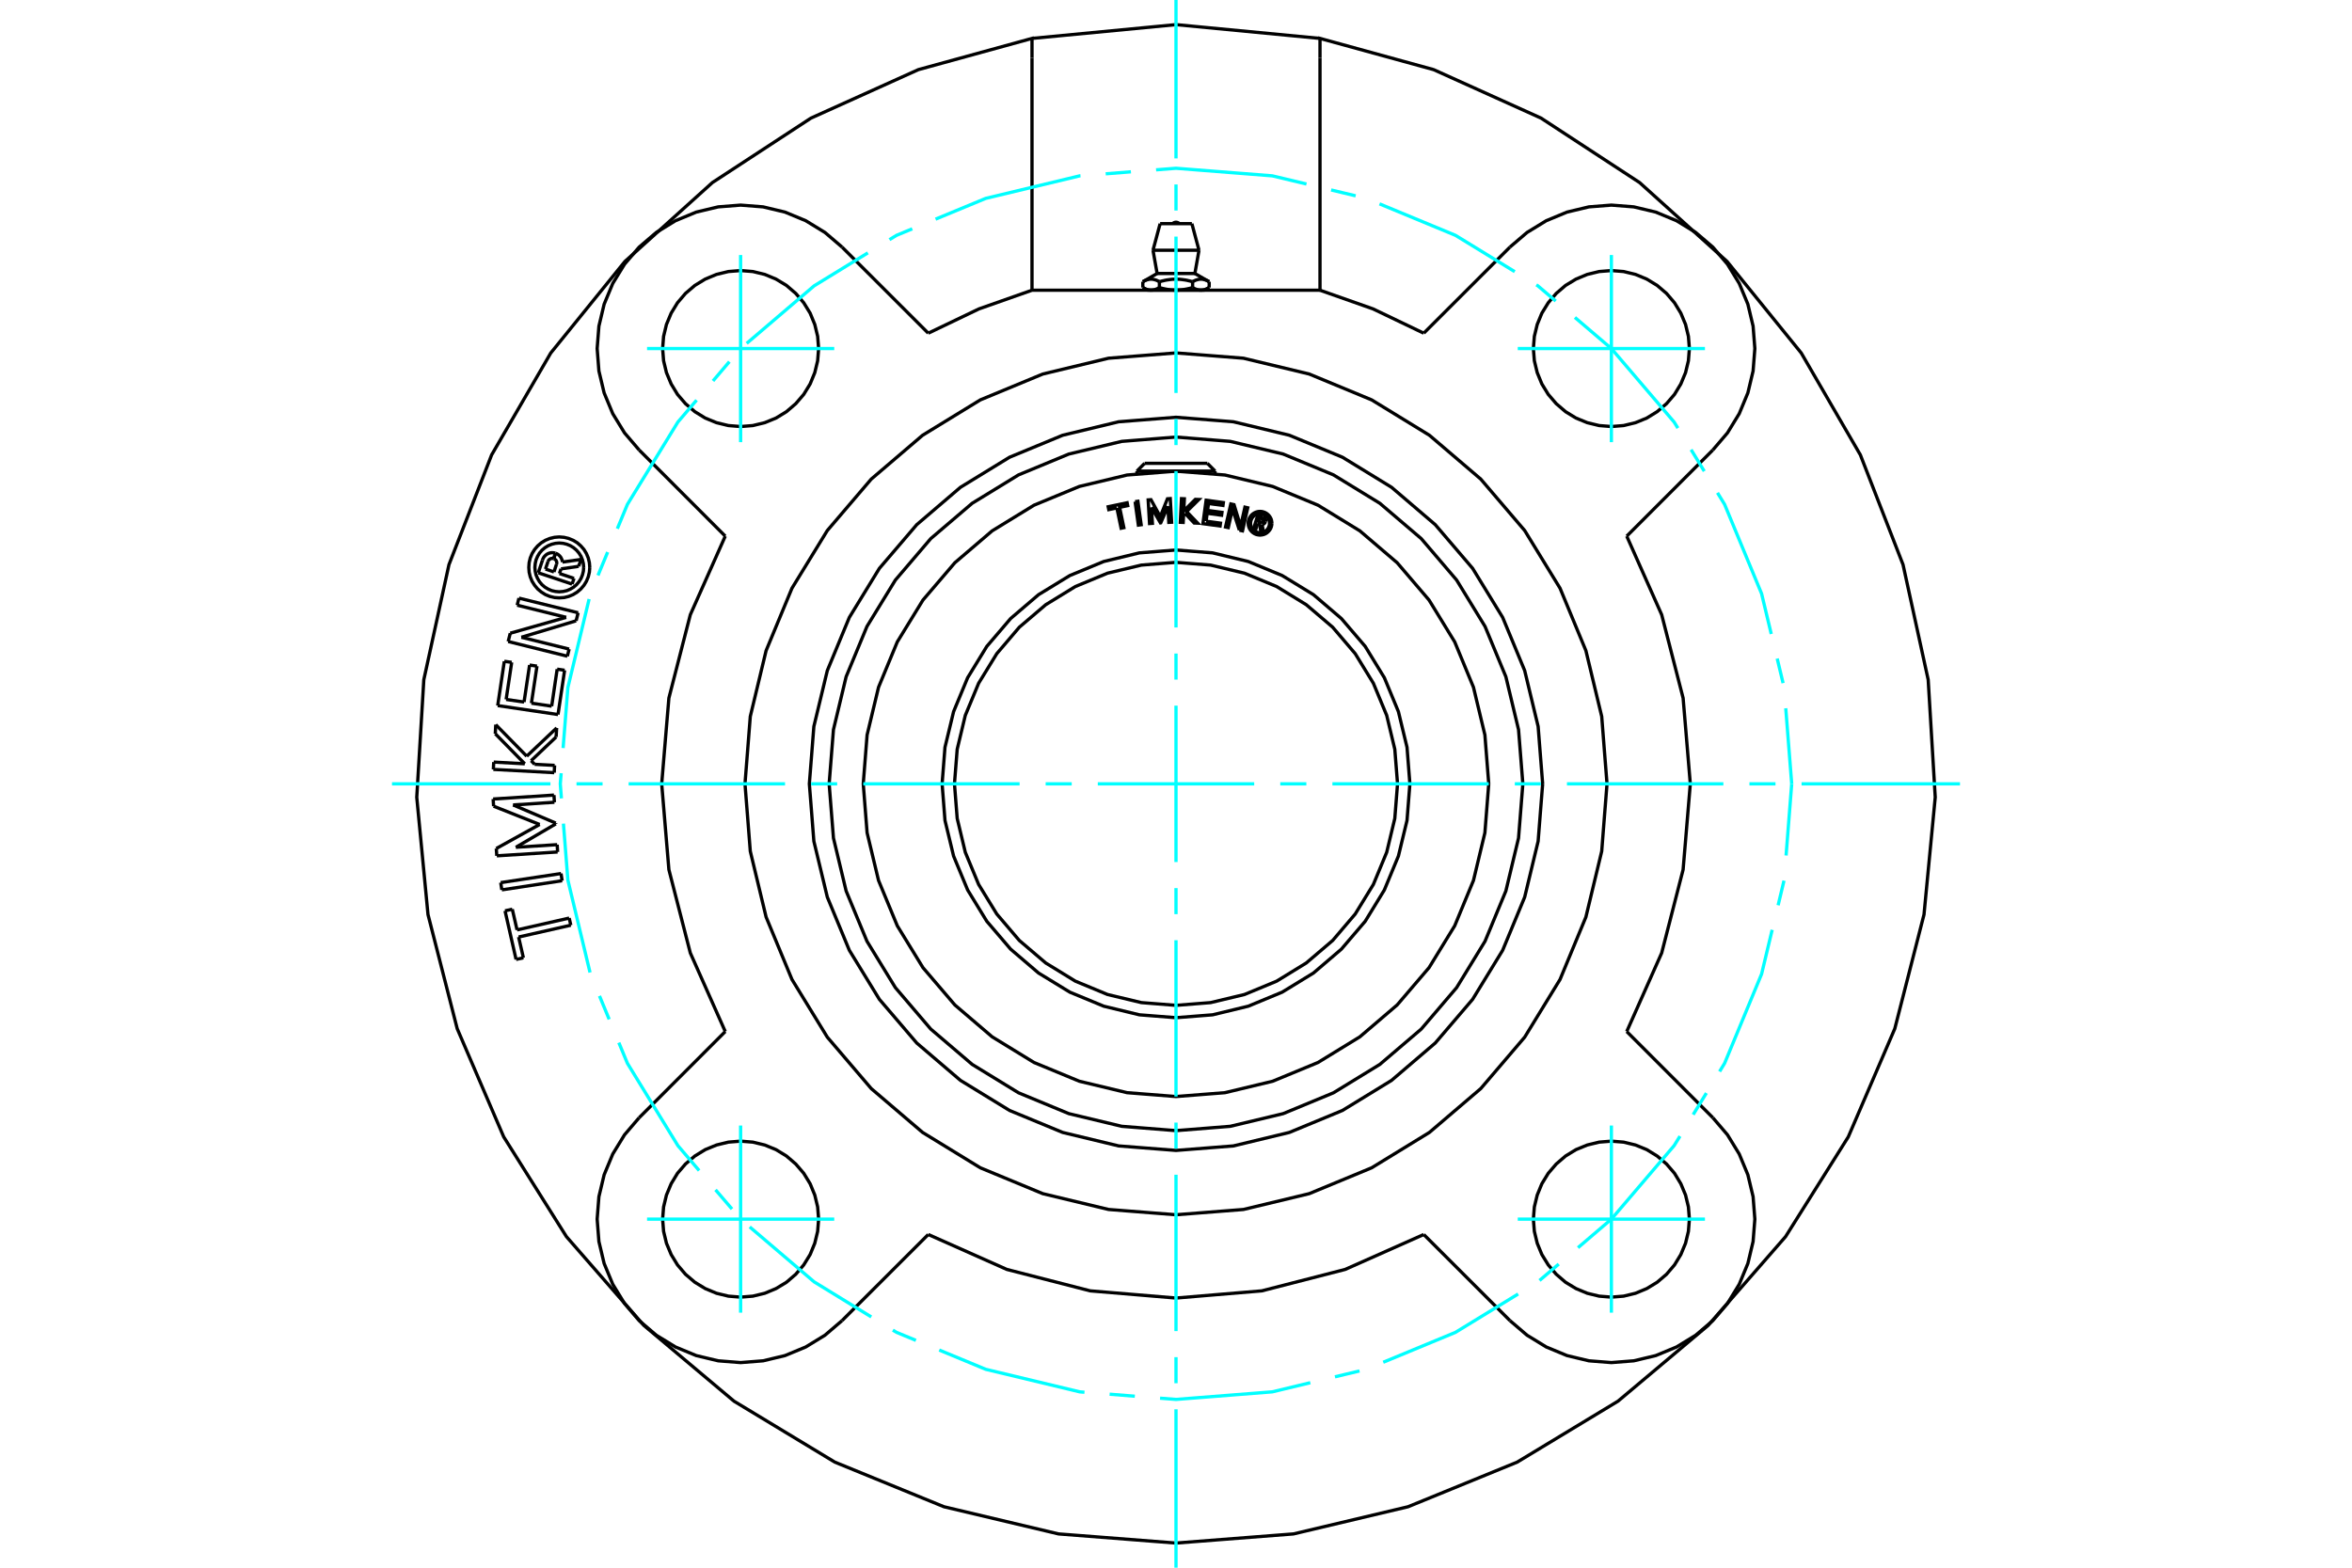 <?xml version="1.0" standalone="no"?>
<!DOCTYPE svg PUBLIC "-//W3C//DTD SVG 1.1//EN"
	"http://www.w3.org/Graphics/SVG/1.1/DTD/svg11.dtd">
<svg xmlns="http://www.w3.org/2000/svg" height="100%" width="100%" viewBox="0 0 36000 24000">
	<rect x="-1800" y="-1200" width="39600" height="26400" style="fill:#FFF"/>
	<g style="fill:none; fill-rule:evenodd" transform="matrix(1 0 0 1 0 0)">
		<g style="fill:none; stroke:#000; stroke-width:50; shape-rendering:geometricPrecision">
			<polyline points="19250,8012 19223,8099 19189,8089 19252,7886 19327,7910"/>
			<polyline points="19370,7986 19372,7976 19373,7966 19372,7957 19369,7947 19365,7938 19359,7930 19353,7923 19345,7917 19336,7913 19327,7910"/>
			<polyline points="19370,7986 19338,7976 19339,7972 19339,7967 19339,7963 19338,7959 19336,7955 19333,7952 19331,7949 19327,7946 19324,7944 19320,7943 19275,7929 19259,7980 19305,7994 19309,7995 19313,7995 19317,7994 19321,7993 19325,7992 19328,7990 19331,7987 19334,7984 19336,7980 19338,7977 19370,7987"/>
			<polyline points="19318,8028 19328,8027 19338,8023 19347,8018 19354,8012 19361,8004 19366,7996 19370,7987"/>
			<polyline points="19318,8028 19337,8138 19296,8126 19278,8021 19250,8012"/>
			<polyline points="18461,7979 18681,8009 18675,8053 18412,8017 18461,7658 18725,7694 18719,7738 18498,7708 18483,7814 18704,7844 18698,7888 18477,7858 18461,7979"/>
			<polyline points="17624,7767 17639,8012 17595,8015 17574,7653 17617,7650 17759,7909 17869,7636 17912,7633 17933,7995 17890,7997 17876,7752 17767,8004 17762,8005 17624,7767"/>
			<polyline points="17095,7776 16971,7802 16962,7758 17252,7697 17261,7741 17137,7767 17202,8078 17160,8087 17095,7776"/>
			<polyline points="17374,7680 17417,7674 17467,8033 17424,8039 17374,7680"/>
			<polyline points="18137,7858 18116,7880 18110,7998 18066,7996 18084,7634 18128,7636 18119,7821 18296,7645 18350,7647 18163,7832 18332,8009 18278,8007 18137,7858"/>
			<polyline points="18970,8116 18865,7793 18800,8077 18758,8068 18839,7715 18888,7726 18989,8056 19055,7764 19098,7774 19018,8127 18970,8116"/>
			<polyline points="19468,8010 19465,7982 19459,7954 19448,7928 19433,7904 19414,7882 19393,7864 19369,7849 19342,7838 19315,7831 19286,7829 19258,7831 19230,7838 19204,7849 19180,7864 19158,7882 19140,7904 19125,7928 19114,7954 19107,7982 19105,8010 19107,8039 19114,8066 19125,8093 19140,8117 19158,8138 19180,8157 19204,8172 19230,8183 19258,8189 19286,8192 19315,8189 19342,8183 19369,8172 19393,8157 19414,8138 19433,8117 19448,8093 19459,8066 19465,8039 19468,8010"/>
			<polyline points="19431,8010 19430,7988 19424,7966 19416,7945 19404,7925 19389,7908 19372,7893 19352,7881 19331,7873 19309,7867 19286,7865 19264,7867 19242,7873 19221,7881 19201,7893 19184,7908 19169,7925 19157,7945 19149,7966 19143,7988 19141,8010 19143,8033 19149,8055 19157,8076 19169,8096 19184,8113 19201,8128 19221,8140 19242,8148 19264,8154 19286,8155 19309,8154 19331,8148 19352,8140 19372,8128 19389,8113 19404,8096 19416,8076 19424,8055 19430,8033 19431,8010"/>
			<polyline points="21391,12000 21349,11470 21225,10952 21021,10460 20743,10007 20398,9602 19993,9257 19540,8979 19048,8775 18530,8651 18000,8609 17470,8651 16952,8775 16460,8979 16007,9257 15602,9602 15257,10007 14979,10460 14775,10952 14651,11470 14609,12000 14651,12530 14775,13048 14979,13540 15257,13993 15602,14398 16007,14743 16460,15021 16952,15225 17470,15349 18000,15391 18530,15349 19048,15225 19540,15021 19993,14743 20398,14398 20743,13993 21021,13540 21225,13048 21349,12530 21391,12000"/>
			<polyline points="21580,12000 21536,11440 21404,10894 21189,10375 20896,9896 20531,9469 20104,9104 19625,8811 19106,8596 18560,8464 18000,8420 17440,8464 16894,8596 16375,8811 15896,9104 15469,9469 15104,9896 14811,10375 14596,10894 14464,11440 14420,12000 14464,12560 14596,13106 14811,13625 15104,14104 15469,14531 15896,14896 16375,15189 16894,15404 17440,15536 18000,15580 18560,15536 19106,15404 19625,15189 20104,14896 20531,14531 20896,14104 21189,13625 21404,13106 21536,12560 21580,12000"/>
			<polyline points="22787,12000 22728,11251 22553,10521 22266,9827 21873,9186 21385,8615 20814,8127 20173,7734 19479,7447 18749,7272 18000,7213 17251,7272 16521,7447 15827,7734 15186,8127 14615,8615 14127,9186 13734,9827 13447,10521 13272,11251 13213,12000 13272,12749 13447,13479 13734,14173 14127,14814 14615,15385 15186,15873 15827,16266 16521,16553 17251,16728 18000,16787 18749,16728 19479,16553 20173,16266 20814,15873 21385,15385 21873,14814 22266,14173 22553,13479 22728,12749 22787,12000"/>
			<line x1="17402" y1="7212" x2="18598" y2="7212"/>
			<line x1="17520" y1="7093" x2="18480" y2="7093"/>
			<polyline points="23309,12000 23243,11170 23049,10360 22730,9590 22295,8880 21754,8246 21120,7705 20410,7270 19640,6951 18830,6757 18000,6691 17170,6757 16360,6951 15590,7270 14880,7705 14246,8246 13705,8880 13270,9590 12951,10360 12757,11170 12691,12000 12757,12830 12951,13640 13270,14410 13705,15120 14246,15754 14880,16295 15590,16730 16360,17049 17170,17243 18000,17309 18830,17243 19640,17049 20410,16730 21120,16295 21754,15754 22295,15120 22730,14410 23049,13640 23243,12830 23309,12000"/>
			<polyline points="23612,12000 23543,11122 23337,10266 23000,9452 22540,8701 21968,8032 21299,7460 20548,7000 19734,6663 18878,6457 18000,6388 17122,6457 16266,6663 15452,7000 14701,7460 14032,8032 13460,8701 13000,9452 12663,10266 12457,11122 12388,12000 12457,12878 12663,13734 13000,14548 13460,15299 14032,15968 14701,16540 15452,17000 16266,17337 17122,17543 18000,17612 18878,17543 19734,17337 20548,17000 21299,16540 21968,15968 22540,15299 23000,14548 23337,13734 23543,12878 23612,12000"/>
			<line x1="17757" y1="3424" x2="18243" y2="3424"/>
			<line x1="17648" y1="3831" x2="18352" y2="3831"/>
			<line x1="17711" y1="4187" x2="18289" y2="4187"/>
			<line x1="18381" y1="4441" x2="18440" y2="4441"/>
			<line x1="18000" y1="4441" x2="18381" y2="4441"/>
			<line x1="17619" y1="4441" x2="18000" y2="4441"/>
			<line x1="17560" y1="4441" x2="17619" y2="4441"/>
			<line x1="17492" y1="4313" x2="17492" y2="4402"/>
			<polyline points="18000,4441 17993,4441 17986,4441 17979,4441 17972,4441 17965,4441 17958,4440 17951,4440 17944,4439 17937,4439 17930,4438 17923,4438 17916,4437 17909,4436 17902,4435 17895,4434 17888,4433 17881,4432 17874,4431 17867,4430 17860,4429 17853,4427 17845,4426 17838,4425 17831,4423 17823,4422 17816,4420 17808,4418 17801,4417 17793,4415 17785,4413 17778,4411 17770,4409 17762,4407 17754,4404 17746,4402 17742,4404 17738,4407 17734,4409 17730,4411 17726,4413 17723,4415 17719,4417 17715,4418 17711,4420 17707,4422 17704,4423 17700,4425 17696,4426 17693,4427 17689,4429 17686,4430 17682,4431 17679,4432 17675,4433 17671,4434 17668,4435 17664,4436 17661,4437 17657,4438 17654,4438 17650,4439 17647,4439 17643,4440 17640,4440 17637,4441 17633,4441 17630,4441 17626,4441 17623,4441 17619,4441 17616,4441 17612,4441 17609,4441 17605,4441 17602,4441 17598,4440 17595,4440 17591,4439 17588,4439 17584,4438 17581,4438 17577,4437 17574,4436 17570,4435 17567,4434 17563,4433 17560,4432 17556,4431 17553,4430 17549,4429 17545,4427 17542,4426 17538,4425 17534,4423 17531,4422 17527,4420 17523,4418 17520,4417 17516,4415 17512,4413 17508,4411 17504,4409 17500,4407 17496,4404 17492,4402"/>
			<line x1="17746" y1="4313" x2="17746" y2="4402"/>
			<polyline points="17492,4313 17500,4309 17509,4304 17516,4300 17524,4297 17532,4293 17539,4290 17547,4287 17554,4285 17561,4283 17568,4281 17575,4279 17582,4278 17589,4276 17595,4275 17602,4275 17609,4274 17616,4274 17622,4274 17629,4274 17636,4275 17643,4275 17650,4276 17656,4278 17663,4279 17670,4281 17677,4283 17684,4285 17692,4287 17699,4290 17707,4293 17714,4297 17722,4300 17730,4304 17738,4309 17746,4313"/>
			<polyline points="18254,4402 18246,4404 18238,4407 18230,4409 18222,4411 18215,4413 18207,4415 18199,4417 18192,4418 18184,4420 18177,4422 18169,4423 18162,4425 18155,4426 18147,4427 18140,4429 18133,4430 18126,4431 18119,4432 18112,4433 18105,4434 18098,4435 18091,4436 18084,4437 18077,4438 18070,4438 18063,4439 18056,4439 18049,4440 18042,4440 18035,4441 18028,4441 18021,4441 18014,4441 18007,4441 18000,4441"/>
			<line x1="18254" y1="4313" x2="18254" y2="4402"/>
			<polyline points="17746,4313 17763,4309 17779,4304 17795,4300 17810,4297 17825,4293 17840,4290 17855,4287 17869,4285 17884,4283 17898,4281 17912,4279 17925,4278 17939,4276 17953,4275 17966,4275 17980,4274 17993,4274 18007,4274 18020,4274 18034,4275 18047,4275 18061,4276 18075,4278 18088,4279 18102,4281 18116,4283 18131,4285 18145,4287 18160,4290 18175,4293 18190,4297 18205,4300 18221,4304 18237,4309 18254,4313"/>
			<polyline points="18508,4402 18504,4404 18500,4407 18496,4409 18492,4411 18488,4413 18484,4415 18480,4417 18477,4418 18473,4420 18469,4422 18466,4423 18462,4425 18458,4426 18455,4427 18451,4429 18447,4430 18444,4431 18440,4432 18437,4433 18433,4434 18430,4435 18426,4436 18423,4437 18419,4438 18416,4438 18412,4439 18409,4439 18405,4440 18402,4440 18398,4441 18395,4441 18391,4441 18388,4441 18384,4441 18381,4441 18377,4441 18374,4441 18370,4441 18367,4441 18363,4441 18360,4440 18357,4440 18353,4439 18350,4439 18346,4438 18343,4438 18339,4437 18336,4436 18332,4435 18329,4434 18325,4433 18321,4432 18318,4431 18314,4430 18311,4429 18307,4427 18304,4426 18300,4425 18296,4423 18293,4422 18289,4420 18285,4418 18281,4417 18277,4415 18274,4413 18270,4411 18266,4409 18262,4407 18258,4404 18254,4402"/>
			<line x1="18508" y1="4313" x2="18508" y2="4402"/>
			<polyline points="18254,4313 18262,4309 18270,4304 18278,4300 18286,4297 18293,4293 18301,4290 18308,4287 18316,4285 18323,4283 18330,4281 18337,4279 18344,4278 18350,4276 18357,4275 18364,4275 18371,4274 18378,4274 18384,4274 18391,4274 18398,4275 18405,4275 18411,4276 18418,4278 18425,4279 18432,4281 18439,4283 18446,4285 18453,4287 18461,4290 18468,4293 18476,4297 18484,4300 18491,4304 18500,4309 18508,4313"/>
			<polyline points="12889,3783 12627,3559 12333,3379 12015,3247 11680,3167 11336,3140 10993,3167 10657,3247 10339,3379 10045,3559 9783,3783 9559,4045 9379,4339 9247,4657 9167,4993 9140,5336 9167,5680 9247,6015 9379,6333 9559,6627 9783,6889"/>
			<line x1="12889" y1="3783" x2="14208" y2="5101"/>
			<polyline points="9783,17111 9559,17373 9379,17667 9247,17985 9167,18320 9140,18664 9167,19007 9247,19343 9379,19661 9559,19955 9783,20217 10045,20441 10339,20621 10657,20753 10993,20833 11336,20860 11680,20833 12015,20753 12333,20621 12627,20441 12889,20217"/>
			<polyline points="20204,4443 15796,4443 14984,4729 14208,5101"/>
			<line x1="11101" y1="8208" x2="9783" y2="6889"/>
			<polyline points="11101,8208 10566,9411 10238,10687 10128,12000 10238,13313 10566,14589 11101,15792"/>
			<line x1="9783" y1="17111" x2="11101" y2="15792"/>
			<line x1="14208" y1="18899" x2="12889" y2="20217"/>
			<polyline points="14208,18899 15411,19434 16687,19762 18000,19872 19313,19762 20589,19434 21792,18899"/>
			<line x1="23111" y1="20217" x2="21792" y2="18899"/>
			<polyline points="23111,20217 23373,20441 23667,20621 23985,20753 24320,20833 24664,20860 25007,20833 25343,20753 25661,20621 25955,20441 26217,20217 26441,19955 26621,19661 26753,19343 26833,19007 26860,18664 26833,18320 26753,17985 26621,17667 26441,17373 26217,17111"/>
			<line x1="24899" y1="15792" x2="26217" y2="17111"/>
			<polyline points="24899,15792 25434,14589 25762,13313 25872,12000 25762,10687 25434,9411 24899,8208"/>
			<line x1="26217" y1="6889" x2="24899" y2="8208"/>
			<polyline points="26217,6889 26441,6627 26621,6333 26753,6015 26833,5680 26860,5336 26833,4993 26753,4657 26621,4339 26441,4045 26217,3783 25955,3559 25661,3379 25343,3247 25007,3167 24664,3140 24320,3167 23985,3247 23667,3379 23373,3559 23111,3783"/>
			<line x1="21792" y1="5101" x2="23111" y2="3783"/>
			<polyline points="21792,5101 21016,4729 20204,4443"/>
			<polyline points="24597,12000 24516,10968 24274,9961 23878,9005 23337,8122 22665,7335 21878,6663 20995,6122 20039,5726 19032,5484 18000,5403 16968,5484 15961,5726 15005,6122 14122,6663 13335,7335 12663,8122 12122,9005 11726,9961 11484,10968 11403,12000 11484,13032 11726,14039 12122,14995 12663,15878 13335,16665 14122,17337 15005,17878 15961,18274 16968,18516 18000,18597 19032,18516 20039,18274 20995,17878 21878,17337 22665,16665 23337,15878 23878,14995 24274,14039 24516,13032 24597,12000"/>
			<polyline points="12530,18664 12515,18477 12471,18295 12400,18122 12302,17962 12180,17820 12038,17698 11878,17600 11705,17529 11523,17485 11336,17470 11149,17485 10967,17529 10794,17600 10635,17698 10492,17820 10370,17962 10273,18122 10201,18295 10157,18477 10142,18664 10157,18851 10201,19033 10273,19206 10370,19365 10492,19508 10635,19630 10794,19727 10967,19799 11149,19843 11336,19858 11523,19843 11705,19799 11878,19727 12038,19630 12180,19508 12302,19365 12400,19206 12471,19033 12515,18851 12530,18664"/>
			<polyline points="12530,5336 12515,5149 12471,4967 12400,4794 12302,4635 12180,4492 12038,4370 11878,4273 11705,4201 11523,4157 11336,4142 11149,4157 10967,4201 10794,4273 10635,4370 10492,4492 10370,4635 10273,4794 10201,4967 10157,5149 10142,5336 10157,5523 10201,5705 10273,5878 10370,6038 10492,6180 10635,6302 10794,6400 10967,6471 11149,6515 11336,6530 11523,6515 11705,6471 11878,6400 12038,6302 12180,6180 12302,6038 12400,5878 12471,5705 12515,5523 12530,5336"/>
			<polyline points="25858,5336 25843,5149 25799,4967 25727,4794 25630,4635 25508,4492 25365,4370 25206,4273 25033,4201 24851,4157 24664,4142 24477,4157 24295,4201 24122,4273 23962,4370 23820,4492 23698,4635 23600,4794 23529,4967 23485,5149 23470,5336 23485,5523 23529,5705 23600,5878 23698,6038 23820,6180 23962,6302 24122,6400 24295,6471 24477,6515 24664,6530 24851,6515 25033,6471 25206,6400 25365,6302 25508,6180 25630,6038 25727,5878 25799,5705 25843,5523 25858,5336"/>
			<polyline points="25858,18664 25843,18477 25799,18295 25727,18122 25630,17962 25508,17820 25365,17698 25206,17600 25033,17529 24851,17485 24664,17470 24477,17485 24295,17529 24122,17600 23962,17698 23820,17820 23698,17962 23600,18122 23529,18295 23485,18477 23470,18664 23485,18851 23529,19033 23600,19206 23698,19365 23820,19508 23962,19630 24122,19727 24295,19799 24477,19843 24664,19858 24851,19843 25033,19799 25206,19727 25365,19630 25508,19508 25630,19365 25727,19206 25799,19033 25843,18851 25858,18664"/>
			<polyline points="15796,887 15796,588 14057,1066 12413,1808 10904,2795 9565,4003 8430,5404 7525,6964 6872,8644 6487,10406 6379,12206 6551,14001 6998,15748 7710,17405 8670,18932 9855,20291 11235,21451 12778,22384 14448,23067 16202,23483 18000,23623 19798,23483 21552,23067 23222,22384 24765,21451 26145,20291 27330,18932 28290,17405 29002,15748 29449,14001 29621,12206 29513,10406 29128,8644 28475,6964 27570,5404 26435,4003 25096,2795 23587,1808 21943,1066 20204,588 20204,887"/>
			<line x1="15796" y1="4443" x2="15796" y2="887"/>
			<line x1="20204" y1="887" x2="20204" y2="4443"/>
			<polyline points="20204,588 18000,377 15796,588"/>
			<polyline points="8934,8687 8929,8628 8915,8571 8893,8517 8862,8467 8824,8423 8780,8385 8730,8354 8676,8332 8619,8318 8560,8313 8502,8318 8445,8332 8391,8354 8341,8385 8296,8423 8258,8467 8228,8517 8205,8571 8192,8628 8187,8687 8192,8745 8205,8802 8228,8856 8258,8906 8296,8951 8341,8989 8391,9019 8445,9042 8502,9055 8560,9060 8619,9055 8676,9042 8730,9019 8780,8989 8824,8951 8862,8906 8893,8856 8915,8802 8929,8745 8934,8687"/>
			<polyline points="9027,8687 9021,8614 9004,8542 8976,8475 8938,8412 8890,8357 8835,8309 8772,8271 8704,8243 8633,8226 8560,8220 8487,8226 8416,8243 8348,8271 8286,8309 8230,8357 8183,8412 8144,8475 8116,8542 8099,8614 8094,8687 8099,8760 8116,8831 8144,8899 8183,8961 8230,9017 8286,9064 8348,9103 8416,9131 8487,9148 8560,9153 8633,9148 8704,9131 8772,9103 8835,9064 8890,9017 8938,8961 8976,8899 9004,8831 9021,8760 9027,8687"/>
			<line x1="8818" y1="9504" x2="7980" y2="9756"/>
			<line x1="8849" y1="9381" x2="8818" y2="9504"/>
			<line x1="7943" y1="9157" x2="8849" y2="9381"/>
			<line x1="7916" y1="9265" x2="7943" y2="9157"/>
			<line x1="8666" y1="9451" x2="7916" y2="9265"/>
			<line x1="7810" y1="9694" x2="8666" y2="9451"/>
			<line x1="7778" y1="9821" x2="7810" y2="9694"/>
			<line x1="8684" y1="10046" x2="7778" y2="9821"/>
			<line x1="8711" y1="9937" x2="8684" y2="10046"/>
			<line x1="7980" y1="9756" x2="8711" y2="9937"/>
			<line x1="8129" y1="11646" x2="8183" y2="11701"/>
			<line x1="8512" y1="11283" x2="8129" y2="11646"/>
			<line x1="8520" y1="11144" x2="8512" y2="11283"/>
			<line x1="8062" y1="11577" x2="8520" y2="11144"/>
			<line x1="7588" y1="11094" x2="8062" y2="11577"/>
			<line x1="7581" y1="11233" x2="7588" y2="11094"/>
			<line x1="8032" y1="11693" x2="7581" y2="11233"/>
			<line x1="7557" y1="11667" x2="8032" y2="11693"/>
			<line x1="7551" y1="11779" x2="7557" y2="11667"/>
			<line x1="8483" y1="11829" x2="7551" y2="11779"/>
			<line x1="8489" y1="11717" x2="8483" y2="11829"/>
			<line x1="8183" y1="11701" x2="8489" y2="11717"/>
			<line x1="7681" y1="13623" x2="7664" y2="13512"/>
			<line x1="8604" y1="13483" x2="7681" y2="13623"/>
			<line x1="8587" y1="13373" x2="8604" y2="13483"/>
			<line x1="7664" y1="13512" x2="8587" y2="13373"/>
			<line x1="7938" y1="14345" x2="8011" y2="14663"/>
			<line x1="8737" y1="14164" x2="7938" y2="14345"/>
			<line x1="8712" y1="14055" x2="8737" y2="14164"/>
			<line x1="7914" y1="14236" x2="8712" y2="14055"/>
			<line x1="7841" y1="13919" x2="7914" y2="14236"/>
			<line x1="7730" y1="13944" x2="7841" y2="13919"/>
			<line x1="7899" y1="14688" x2="7730" y2="13944"/>
			<line x1="8011" y1="14663" x2="7899" y2="14688"/>
			<line x1="7896" y1="12971" x2="8528" y2="12931"/>
			<line x1="8507" y1="12613" x2="7896" y2="12971"/>
			<line x1="8506" y1="12601" x2="8507" y2="12613"/>
			<line x1="7854" y1="12323" x2="8506" y2="12601"/>
			<line x1="8486" y1="12282" x2="7854" y2="12323"/>
			<line x1="8479" y1="12172" x2="8486" y2="12282"/>
			<line x1="7548" y1="12232" x2="8479" y2="12172"/>
			<line x1="7555" y1="12342" x2="7548" y2="12232"/>
			<line x1="8260" y1="12622" x2="7555" y2="12342"/>
			<line x1="7596" y1="12990" x2="8260" y2="12622"/>
			<line x1="7604" y1="13102" x2="7596" y2="12990"/>
			<line x1="8535" y1="13043" x2="7604" y2="13102"/>
			<line x1="8528" y1="12931" x2="8535" y2="13043"/>
			<line x1="8444" y1="10811" x2="8528" y2="10244"/>
			<line x1="8134" y1="10765" x2="8444" y2="10811"/>
			<line x1="8219" y1="10198" x2="8134" y2="10765"/>
			<line x1="8106" y1="10181" x2="8219" y2="10198"/>
			<line x1="8021" y1="10748" x2="8106" y2="10181"/>
			<line x1="7747" y1="10708" x2="8021" y2="10748"/>
			<line x1="7832" y1="10140" x2="7747" y2="10708"/>
			<line x1="7719" y1="10124" x2="7832" y2="10140"/>
			<line x1="7618" y1="10802" x2="7719" y2="10124"/>
			<line x1="8541" y1="10939" x2="7618" y2="10802"/>
			<line x1="8642" y1="10261" x2="8541" y2="10939"/>
			<line x1="8528" y1="10244" x2="8642" y2="10261"/>
			<line x1="8563" y1="8780" x2="8786" y2="8855"/>
			<line x1="8587" y1="8709" x2="8563" y2="8780"/>
			<line x1="8857" y1="8670" x2="8587" y2="8709"/>
			<line x1="8893" y1="8564" x2="8857" y2="8670"/>
			<line x1="8609" y1="8605" x2="8893" y2="8564"/>
			<polyline points="8609,8605 8605,8580 8596,8555 8584,8532 8568,8512 8549,8494 8528,8480 8504,8469"/>
			<line x1="8476" y1="8552" x2="8504" y2="8469"/>
			<polyline points="8518,8638 8521,8628 8522,8617 8521,8607 8519,8597 8515,8587 8510,8577 8503,8569 8495,8562 8486,8556 8476,8552"/>
			<line x1="8479" y1="8756" x2="8518" y2="8638"/>
			<line x1="8349" y1="8712" x2="8479" y2="8756"/>
			<line x1="8388" y1="8596" x2="8349" y2="8712"/>
			<polyline points="8474,8551 8464,8549 8453,8548 8442,8549 8432,8552 8422,8556 8413,8562 8404,8569 8398,8577 8392,8586 8388,8596"/>
			<line x1="8502" y1="8469" x2="8474" y2="8551"/>
			<polyline points="8502,8469 8477,8463 8452,8461 8427,8463 8402,8470 8379,8480 8358,8494 8340,8511 8324,8530 8312,8552 8303,8576"/>
			<line x1="8239" y1="8769" x2="8303" y2="8576"/>
			<line x1="8756" y1="8942" x2="8239" y2="8769"/>
			<line x1="8786" y1="8855" x2="8756" y2="8942"/>
			<line x1="17402" y1="7212" x2="17402" y2="7250"/>
			<line x1="18598" y1="7250" x2="18598" y2="7212"/>
			<line x1="17520" y1="7093" x2="17402" y2="7212"/>
			<line x1="18598" y1="7212" x2="18480" y2="7093"/>
			<line x1="17757" y1="3424" x2="17648" y2="3831"/>
			<line x1="18352" y1="3831" x2="18243" y2="3424"/>
			<line x1="17648" y1="3831" x2="17711" y2="4187"/>
			<line x1="18289" y1="4187" x2="18352" y2="3831"/>
			<line x1="17623" y1="4441" x2="17623" y2="4443"/>
			<line x1="18377" y1="4443" x2="18377" y2="4441"/>
			<line x1="17492" y1="4402" x2="17560" y2="4441"/>
			<line x1="18440" y1="4441" x2="18508" y2="4402"/>
			<line x1="17711" y1="4187" x2="17492" y2="4313"/>
			<line x1="18508" y1="4313" x2="18289" y2="4187"/>
			<polyline points="18050,3424 18042,3416 18032,3410 18022,3406 18011,3403 18000,3402 17989,3403 17978,3406 17968,3410 17958,3416 17950,3424"/>
		</g>
		<g style="fill:none; stroke:#0FF; stroke-width:50; shape-rendering:geometricPrecision">
			<line x1="18000" y1="24000" x2="18000" y2="21575"/>
			<line x1="18000" y1="21176" x2="18000" y2="20777"/>
			<line x1="18000" y1="20378" x2="18000" y2="17984"/>
			<line x1="18000" y1="17585" x2="18000" y2="17186"/>
			<line x1="18000" y1="16787" x2="18000" y2="14394"/>
			<line x1="18000" y1="13995" x2="18000" y2="13596"/>
			<line x1="18000" y1="13197" x2="18000" y2="10803"/>
			<line x1="18000" y1="10404" x2="18000" y2="10005"/>
			<line x1="18000" y1="9606" x2="18000" y2="7213"/>
			<line x1="18000" y1="6814" x2="18000" y2="6415"/>
			<line x1="18000" y1="6016" x2="18000" y2="3622"/>
			<line x1="18000" y1="3223" x2="18000" y2="2824"/>
			<line x1="18000" y1="2425" x2="18000" y2="0"/>
			<line x1="6000" y1="12000" x2="8425" y2="12000"/>
			<line x1="8824" y1="12000" x2="9223" y2="12000"/>
			<line x1="9622" y1="12000" x2="12016" y2="12000"/>
			<line x1="12415" y1="12000" x2="12814" y2="12000"/>
			<line x1="13213" y1="12000" x2="15606" y2="12000"/>
			<line x1="16005" y1="12000" x2="16404" y2="12000"/>
			<line x1="16803" y1="12000" x2="19197" y2="12000"/>
			<line x1="19596" y1="12000" x2="19995" y2="12000"/>
			<line x1="20394" y1="12000" x2="22787" y2="12000"/>
			<line x1="23186" y1="12000" x2="23585" y2="12000"/>
			<line x1="23984" y1="12000" x2="26378" y2="12000"/>
			<line x1="26777" y1="12000" x2="27176" y2="12000"/>
			<line x1="27575" y1="12000" x2="30000" y2="12000"/>
			<line x1="11336" y1="6769" x2="11336" y2="3904"/>
			<line x1="9904" y1="5336" x2="12769" y2="5336"/>
			<line x1="9904" y1="18664" x2="12769" y2="18664"/>
			<line x1="11336" y1="20096" x2="11336" y2="17231"/>
			<line x1="24664" y1="20096" x2="24664" y2="17231"/>
			<line x1="23231" y1="18664" x2="26096" y2="18664"/>
			<line x1="23231" y1="5336" x2="26096" y2="5336"/>
			<line x1="24664" y1="6769" x2="24664" y2="3904"/>
		</g>
		<g style="fill:none; stroke:#0FF; stroke-width:50; shape-rendering:geometricPrecision">
			<line x1="27424" y1="12000" x2="27333" y2="10843"/>
			<line x1="27292" y1="10458" x2="27202" y2="10082"/>
			<polyline points="27111,9706 26963,9088 26397,7722 26288,7544"/>
			<line x1="26086" y1="7214" x2="25884" y2="6884"/>
			<polyline points="25682,6554 25624,6461 24664,5336 24106,4860"/>
			<polyline points="23812,4609 23539,4376 23515,4361"/>
			<polyline points="23185,4159 22278,3603 21115,3121"/>
			<line x1="20750" y1="2998" x2="20374" y2="2908"/>
			<polyline points="19997,2817 19474,2692 18000,2576 17695,2600"/>
			<line x1="17310" y1="2630" x2="16924" y2="2661"/>
			<polyline points="16538,2691 16526,2692 15088,3037 14320,3355"/>
			<polyline points="13963,3503 13722,3603 13614,3669"/>
			<polyline points="13284,3871 12461,4376 11429,5257"/>
			<line x1="11164" y1="5537" x2="10913" y2="5832"/>
			<polyline points="10662,6126 10376,6461 9603,7722 9449,8094"/>
			<line x1="9301" y1="8452" x2="9153" y2="8809"/>
			<polyline points="9017,9171 8692,10526 8619,11452"/>
			<polyline points="8589,11837 8576,12000 8593,12223"/>
			<polyline points="8624,12609 8692,13474 9031,14888"/>
			<line x1="9176" y1="15247" x2="9324" y2="15605"/>
			<polyline points="9472,15962 9603,16278 10376,17539 10701,17920"/>
			<line x1="10952" y1="18215" x2="11204" y2="18509"/>
			<polyline points="11475,18783 12461,19624 13336,20161"/>
			<polyline points="13666,20363 13722,20397 14019,20520"/>
			<polyline points="14376,20668 15088,20963 16526,21308 16599,21314"/>
			<line x1="16984" y1="21344" x2="17370" y2="21375"/>
			<polyline points="17756,21405 18000,21424 19474,21308 20056,21168"/>
			<line x1="20433" y1="21078" x2="20809" y2="20988"/>
			<polyline points="21172,20855 22278,20397 23237,19810"/>
			<line x1="23564" y1="19603" x2="23858" y2="19352"/>
			<polyline points="24153,19101 24664,18664 25624,17539 25714,17394"/>
			<line x1="25916" y1="17064" x2="26118" y2="16734"/>
			<polyline points="26320,16404 26397,16278 26963,14912 27125,14235"/>
			<line x1="27216" y1="13859" x2="27306" y2="13482"/>
			<line x1="27338" y1="13097" x2="27424" y2="12000"/>
		</g>
	</g>
</svg>
